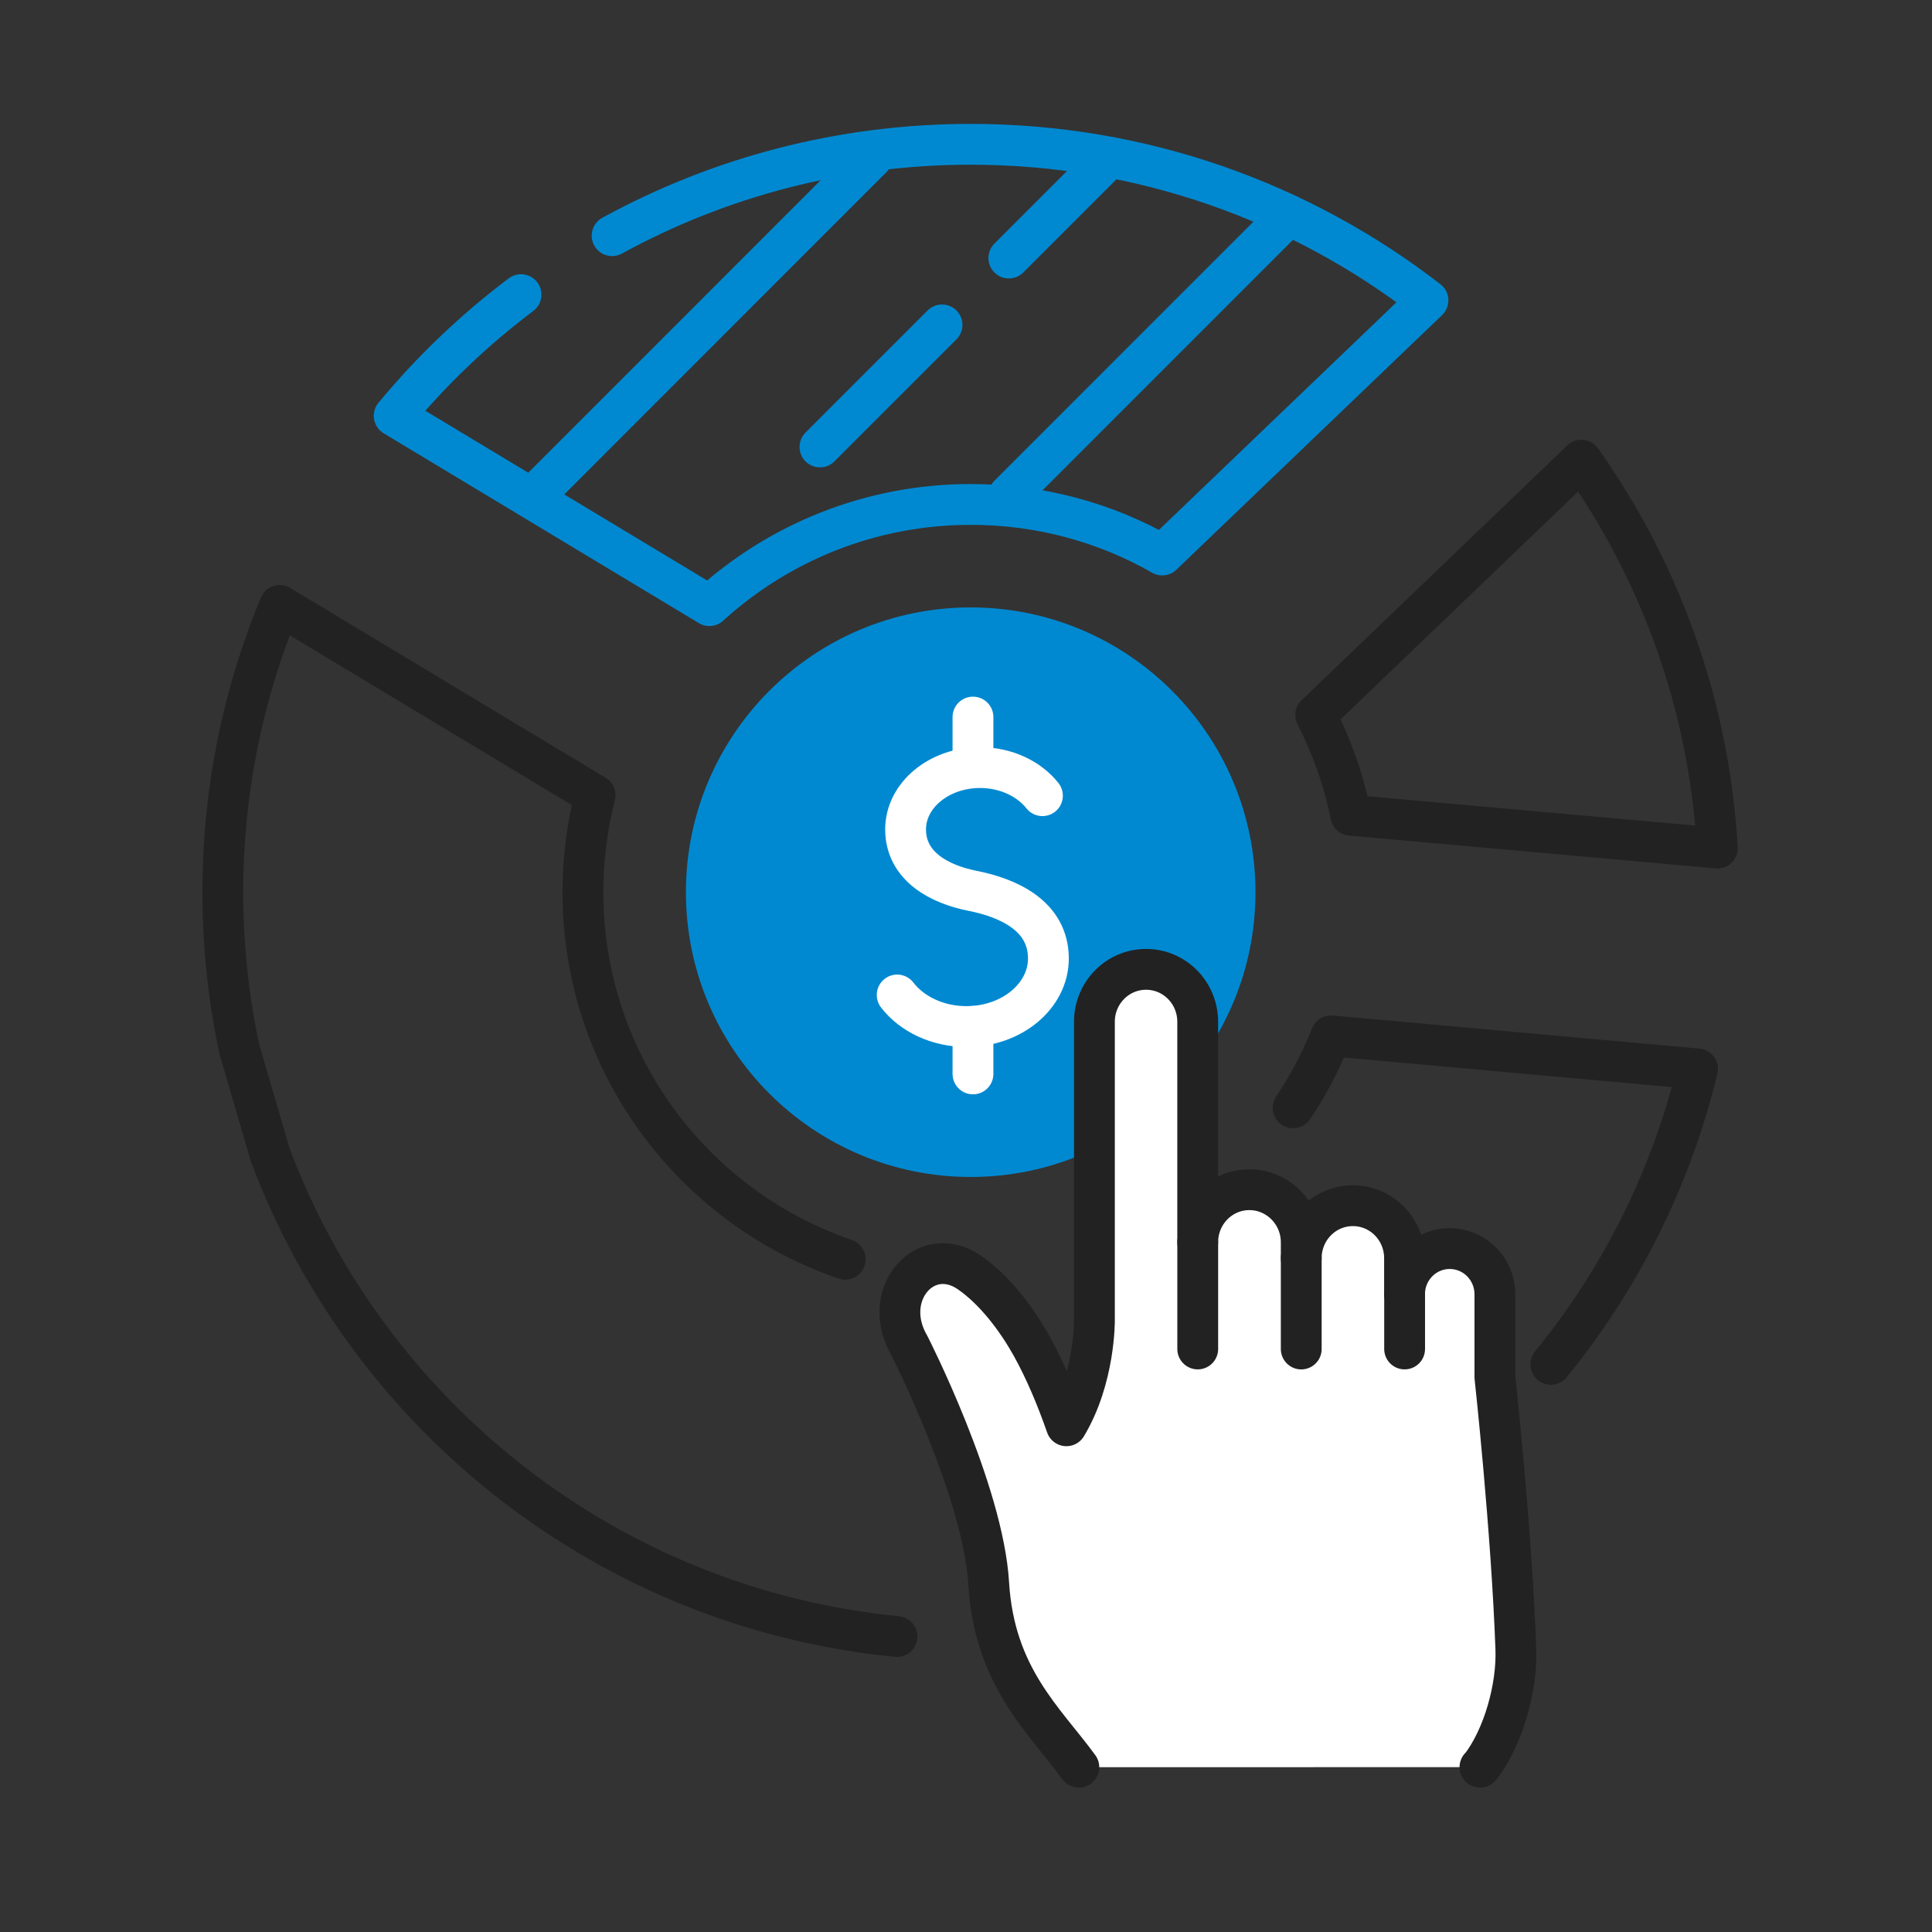 <svg width="71" height="71" viewBox="0 0 71 71" fill="none" xmlns="http://www.w3.org/2000/svg">
<rect x="0" y="0" width="71" height="71" fill="#333333" stroke="none"/>
<path d="M35.673 43.253C41.453 43.253 46.138 38.568 46.138 32.788C46.138 27.008 41.453 22.322 35.673 22.322C29.893 22.322 25.207 27.008 25.207 32.788C25.207 38.568 29.893 43.253 35.673 43.253Z" fill="#0089D1"/>
<path d="M32.971 36.565C33.506 37.261 34.447 37.725 35.517 37.725C37.181 37.725 38.528 36.603 38.528 35.224C38.528 33.651 37.045 32.993 35.73 32.735C34.557 32.503 33.28 31.858 33.28 30.479C33.28 29.228 34.505 28.209 36.014 28.209C36.974 28.209 37.819 28.622 38.309 29.241" stroke="white" stroke-width="1.5" stroke-linecap="round" stroke-linejoin="round"/>
<path d="M35.756 39.466V37.719" stroke="white" stroke-width="1.5" stroke-linecap="round" stroke-linejoin="round"/>
<path d="M35.756 26.352V28.195" stroke="white" stroke-width="1.5" stroke-linecap="round" stroke-linejoin="round"/>
<path d="M31.059 46.276C25.453 44.359 21.422 39.046 21.422 32.788C21.422 31.561 21.577 30.367 21.87 29.226L10.279 22.25C8.934 25.493 8.188 29.055 8.188 32.788C8.188 34.761 8.398 36.689 8.793 38.547L9.934 42.451C13.541 52.056 22.37 59.106 32.965 60.142" stroke="#222222" stroke-width="1.5" stroke-miterlimit="10" stroke-linecap="round" stroke-linejoin="round"/>
<path d="M56.993 50.139C59.537 47.017 61.408 43.325 62.384 39.282L55.73 38.683L52.944 38.43L48.915 38.068C48.542 39.003 48.074 39.889 47.522 40.712" stroke="#222222" stroke-width="1.5" stroke-miterlimit="10" stroke-linecap="round" stroke-linejoin="round"/>
<path d="M63.111 31.166L49.639 29.959C49.382 28.657 48.938 27.42 48.35 26.276L58.115 16.912C60.999 20.984 62.805 25.878 63.111 31.17V31.166Z" stroke="#222222" stroke-width="1.5" stroke-miterlimit="10" stroke-linejoin="round"/>
<path d="M22.495 8.661C26.409 6.52 30.898 5.303 35.674 5.303C41.999 5.303 47.827 7.441 52.477 11.039L42.712 20.396C40.637 19.209 38.233 18.538 35.674 18.538C31.974 18.538 28.603 19.949 26.07 22.257L14.486 15.281C15.858 13.621 17.423 12.127 19.147 10.828" stroke="#0089D1" stroke-width="1.5" stroke-linecap="round" stroke-linejoin="round"/>
<path d="M19.746 18.1L32.063 5.779" stroke="#0089D1" stroke-width="1.5" stroke-linecap="round" stroke-linejoin="round"/>
<path d="M37.074 9.483L40.778 5.779" stroke="#0089D1" stroke-width="1.5" stroke-linecap="round" stroke-linejoin="round"/>
<path d="M30.133 16.426L34.619 11.94" stroke="#0089D1" stroke-width="1.5" stroke-linecap="round" stroke-linejoin="round"/>
<path d="M37.074 18.198L47.359 7.91" stroke="#0089D1" stroke-width="1.5" stroke-linecap="round" stroke-linejoin="round"/>
<path d="M54.388 64.941C54.388 64.918 54.388 64.954 54.401 64.941C55.257 63.833 55.756 62.004 55.707 60.606C55.549 56.206 54.937 50.608 54.937 50.608V47.565C54.937 46.638 54.197 45.885 53.276 45.885C52.356 45.885 51.616 46.638 51.616 47.565V46.237C51.616 45.171 50.767 44.309 49.718 44.309C48.669 44.309 47.82 45.171 47.82 46.237V45.654C47.82 44.589 46.965 43.721 45.913 43.721C44.86 43.721 44.015 44.589 44.015 45.654V37.55C44.015 36.485 43.166 35.623 42.117 35.623C41.068 35.623 40.219 36.485 40.219 37.55V48.519C40.219 48.519 40.242 50.644 39.19 52.397C38.835 51.38 38.42 50.381 37.907 49.453C37.371 48.496 36.572 47.417 35.625 46.763C34.013 45.654 32.322 47.569 33.421 49.453C33.421 49.453 36.131 54.765 36.335 58.202C36.545 61.639 38.394 63.224 39.647 64.944" fill="white"/>
<path d="M54.388 64.941C54.388 64.918 54.388 64.954 54.401 64.941C55.257 63.833 55.756 62.004 55.707 60.606C55.549 56.206 54.937 50.608 54.937 50.608V47.565C54.937 46.638 54.197 45.885 53.276 45.885C52.356 45.885 51.616 46.638 51.616 47.565V46.237C51.616 45.171 50.767 44.309 49.718 44.309C48.669 44.309 47.82 45.171 47.82 46.237V45.654C47.82 44.589 46.965 43.721 45.913 43.721C44.86 43.721 44.015 44.589 44.015 45.654V37.55C44.015 36.485 43.166 35.623 42.117 35.623C41.068 35.623 40.219 36.485 40.219 37.55V48.519C40.219 48.519 40.242 50.644 39.19 52.397C38.835 51.38 38.42 50.381 37.907 49.453C37.371 48.496 36.572 47.417 35.625 46.763C34.013 45.654 32.322 47.569 33.421 49.453C33.421 49.453 36.131 54.765 36.335 58.202C36.545 61.639 38.394 63.224 39.647 64.944" stroke="#222222" stroke-width="1.5" stroke-linecap="round" stroke-linejoin="round"/>
<path d="M44.016 45.65V49.574" stroke="#222222" stroke-width="1.5" stroke-linecap="round" stroke-linejoin="round"/>
<path d="M47.82 46.236V49.575" stroke="#222222" stroke-width="1.5" stroke-linecap="round" stroke-linejoin="round"/>
<path d="M51.619 47.565V49.574" stroke="#222222" stroke-width="1.5" stroke-linecap="round" stroke-linejoin="round"/>
</svg>
